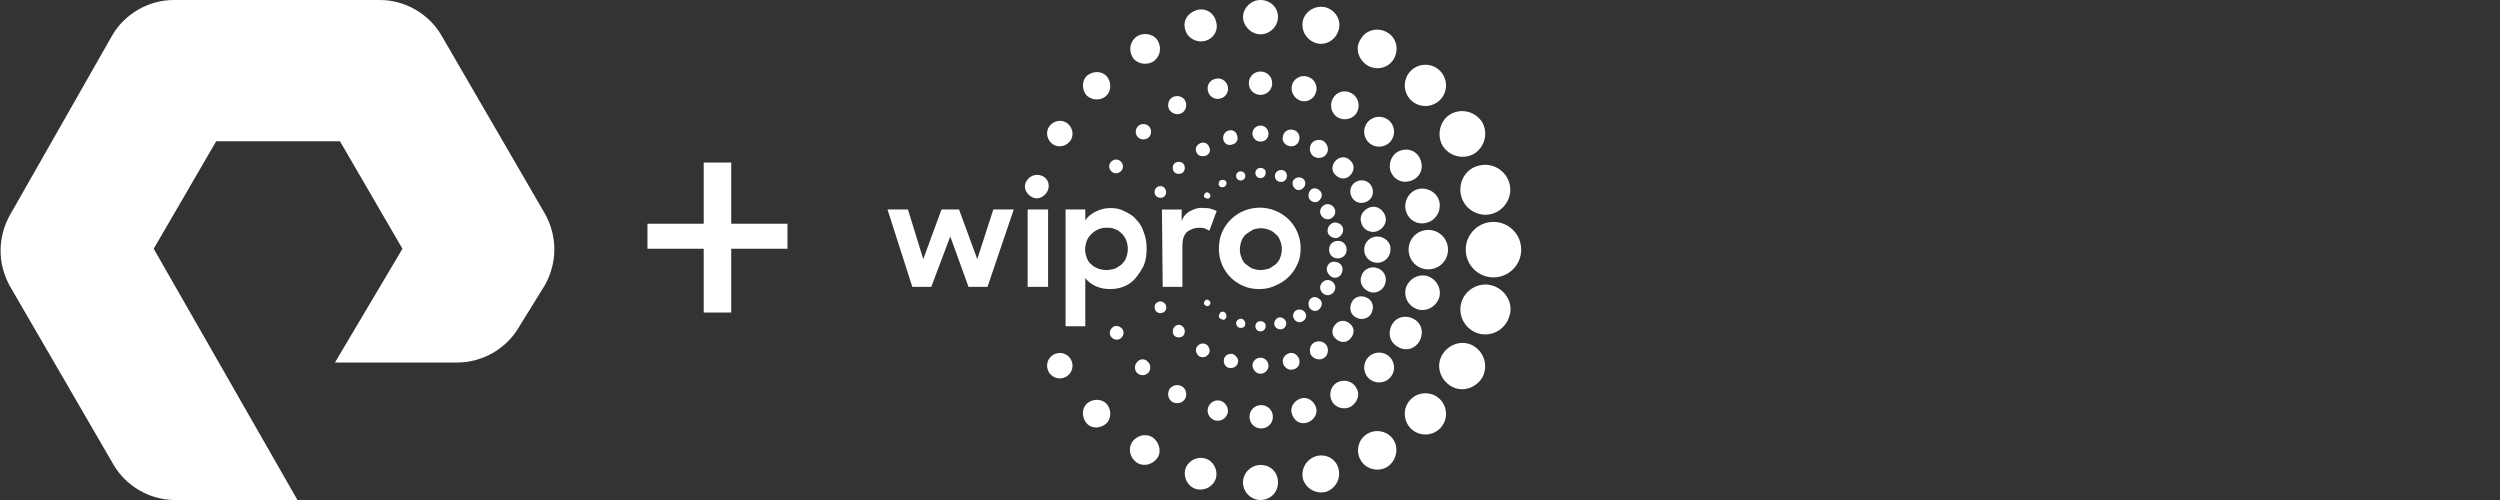 <?xml version="1.0" encoding="utf-8"?>
<!-- Generator: Adobe Illustrator 27.7.0, SVG Export Plug-In . SVG Version: 6.00 Build 0)  -->
<svg version="1.1" id="Layer_1" xmlns="http://www.w3.org/2000/svg" xmlns:xlink="http://www.w3.org/1999/xlink" x="0px" y="0px"
	 viewBox="0 0 200 40" style="enable-background:new 0 0 200 40;" xml:space="preserve">
<rect x="0" y="0" width="200" height="40" fill="#333333" stroke="none"/>
<style type="text/css">
	.st0{fill:#FFFFFF;}
</style>
<path class="st0" d="M35.297,2.8C34.297,1.1,32.397,0,30.397,0h-16.5
	c-2,0-3.9,1.1-4.9,2.8L0.797,17.2c-1,1.8-1,3.9,0,5.7l8.3,14.3
	C10.097,38.9,11.997,40,13.997,40h9.8l-11.5-20.1l5-8.6h9.9l5,8.6L26.797,29
	h9.8c2,0,3.9-1.1,4.9-2.8l2.1-3.4c1-1.8,1-3.9,0-5.7
	L35.297,2.8z M58.497,13H56.297v4.9h-4.5v2h4.5V25h2.2v-5.1h4.5v-2h-4.5V13z
	 M118.3,13.255c-1.051,0.234-1.693,1.343-1.401,2.453
	c0.292,1.051,1.401,1.693,2.452,1.401c1.051-0.292,1.694-1.401,1.402-2.452
	S119.351,12.963,118.3,13.255z M114.152,17.811
	c0.701-0.175,1.168-0.934,0.993-1.693c-0.175-0.701-0.934-1.168-1.693-0.993
	c-0.701,0.175-1.168,0.934-0.993,1.693
	C112.634,17.577,113.393,18.044,114.152,17.811z M110.123,18.511
	c0.526-0.175,0.876-0.701,0.701-1.226c-0.175-0.526-0.701-0.876-1.226-0.701
	c-0.526,0.175-0.876,0.701-0.701,1.226
	C109.014,18.336,109.598,18.686,110.123,18.511z M106.973,19.036
	c0.351-0.117,0.526-0.467,0.467-0.759c-0.058-0.35-0.467-0.525-0.759-0.467
	c-0.35,0.117-0.525,0.467-0.467,0.759
	C106.273,18.861,106.623,19.095,106.973,19.036z M115.385,11.621
	c0.526,0.876,1.635,1.168,2.511,0.701c0.876-0.526,1.168-1.635,0.701-2.511
	c-0.526-0.876-1.635-1.168-2.511-0.701S114.918,10.745,115.385,11.621z
	 M111.344,13.897c0.351,0.642,1.11,0.818,1.752,0.467
	c0.642-0.35,0.818-1.109,0.467-1.752c-0.35-0.642-1.109-0.818-1.752-0.467
	C111.228,12.495,110.994,13.313,111.344,13.897z M108.491,14.541
	c-0.468,0.234-0.584,0.818-0.351,1.226c0.234,0.467,0.818,0.584,1.226,0.35
	c0.468-0.233,0.584-0.818,0.351-1.226
	C109.483,14.424,108.899,14.307,108.491,14.541z M105.925,16.409
	c-0.292,0.175-0.408,0.526-0.233,0.818s0.525,0.409,0.817,0.234
	c0.292-0.175,0.409-0.526,0.234-0.818
	C106.568,16.35,106.159,16.233,105.925,16.409z M115.2,7.999
	c0.643-0.642,0.643-1.693,0-2.336c-0.642-0.642-1.693-0.642-2.335,0
	c-0.643,0.642-0.643,1.693,0,2.336C113.507,8.641,114.558,8.641,115.2,7.999z
	 M111.177,9.693c-0.468-0.467-1.227-0.467-1.694,0c-0.467,0.467-0.467,1.226,0,1.693
	c0.467,0.467,1.226,0.467,1.694,0C111.644,10.919,111.644,10.16,111.177,9.693z
	 M106.857,12.846c-0.351,0.35-0.351,0.876,0,1.168c0.35,0.35,0.875,0.35,1.167,0
	c0.351-0.35,0.351-0.876,0-1.168C107.732,12.495,107.207,12.495,106.857,12.846z
	 M104.811,16c0.234,0.234,0.584,0.234,0.759,0
	c0.234-0.234,0.234-0.584,0-0.759c-0.233-0.234-0.584-0.234-0.759,0
	C104.636,15.474,104.636,15.825,104.811,16z M109.426,5.256
	c0.759,0.409,1.694,0.175,2.102-0.584c0.409-0.759,0.175-1.693-0.584-2.102
	c-0.759-0.409-1.693-0.175-2.102,0.584C108.375,3.855,108.667,4.789,109.426,5.256z
	 M106.625,7.883c-0.292,0.526-0.117,1.226,0.409,1.518
	c0.525,0.292,1.226,0.117,1.518-0.409c0.292-0.526,0.117-1.226-0.409-1.518
	C107.559,7.124,106.917,7.357,106.625,7.883z M105.862,11.27
	c-0.35-0.175-0.817-0.058-0.992,0.292c-0.176,0.35-0.059,0.818,0.292,0.993
	c0.35,0.175,0.817,0.058,0.992-0.292
	C106.329,11.971,106.213,11.503,105.862,11.27z M104.341,14.949
	c0.175-0.292,0.058-0.584-0.176-0.701c-0.233-0.117-0.525-0.058-0.7,0.175
	c-0.117,0.234-0.059,0.526,0.175,0.701
	C103.873,15.299,104.165,15.182,104.341,14.949z M105.283,3.445
	c0.759,0.234,1.577-0.234,1.81-1.051c0.234-0.759-0.233-1.577-1.051-1.81
	c-0.759-0.175-1.576,0.234-1.81,1.051C104.057,2.453,104.524,3.212,105.283,3.445z
	 M104.054,8.058c0.526,0.175,1.11-0.175,1.227-0.701
	c0.175-0.526-0.175-1.109-0.701-1.226c-0.526-0.175-1.11,0.175-1.226,0.701
	C103.237,7.357,103.529,7.882,104.054,8.058z M103.112,11.678
	c0.35,0.117,0.759-0.117,0.818-0.467c0.116-0.35-0.117-0.759-0.468-0.818
	c-0.35-0.117-0.759,0.117-0.817,0.467
	C102.528,11.211,102.703,11.562,103.112,11.678z M102.007,13.956
	c-0.059,0.234,0.058,0.526,0.35,0.584c0.234,0.058,0.526-0.058,0.584-0.35
	c0.058-0.234-0.058-0.526-0.35-0.584
	C102.357,13.548,102.065,13.723,102.007,13.956z M100.839,2.745
	c0.759,0,1.401-0.642,1.401-1.401C102.24,0.584,101.598,0,100.839,0
	C100.08,0,99.438,0.642,99.438,1.401C99.496,2.161,100.138,2.745,100.839,2.745z
	 M101.775,6.657c0-0.526-0.409-0.934-0.934-0.934c-0.526,0-0.935,0.409-0.935,0.934
	c0,0.526,0.409,0.934,0.935,0.934C101.366,7.591,101.775,7.182,101.775,6.657z
	 M101.48,10.686c0-0.35-0.292-0.642-0.642-0.642c-0.351,0-0.643,0.292-0.643,0.642
	c0,0.35,0.292,0.642,0.643,0.642C101.246,11.329,101.48,11.037,101.48,10.686z
	 M100.43,13.839c0,0.234,0.175,0.409,0.408,0.409c0.234,0,0.409-0.175,0.409-0.409
	c0.059-0.234-0.175-0.409-0.409-0.409
	C100.605,13.431,100.43,13.606,100.43,13.839z M96.4,3.271
	c0.701-0.175,1.109-0.876,0.876-1.577c-0.175-0.701-0.876-1.109-1.577-0.876
	S94.59,1.694,94.824,2.395C94.999,3.037,95.7,3.446,96.4,3.271z M96.639,7.299
	c0.117,0.467,0.584,0.701,0.993,0.584c0.467-0.117,0.701-0.584,0.584-0.993
	c-0.117-0.467-0.584-0.701-0.993-0.584C96.756,6.423,96.522,6.832,96.639,7.299z
	 M97.863,11.153c0.058,0.35,0.409,0.526,0.701,0.409
	c0.35-0.058,0.526-0.409,0.409-0.701c-0.058-0.35-0.409-0.525-0.701-0.409
	C97.979,10.51,97.804,10.861,97.863,11.153z M98.906,14.189
	c0.058,0.175,0.234,0.292,0.467,0.234c0.175-0.058,0.292-0.234,0.234-0.467
	c-0.058-0.175-0.234-0.292-0.467-0.234C98.964,13.781,98.847,13.956,98.906,14.189
	z M92.196,4.964c0.584-0.35,0.759-1.051,0.467-1.635
	C92.371,2.745,91.612,2.569,91.028,2.861c-0.584,0.35-0.759,1.051-0.467,1.635
	C90.852,5.08,91.612,5.255,92.196,4.964z M94.526,9.052
	c0.35-0.175,0.467-0.642,0.292-0.993c-0.175-0.35-0.642-0.467-0.993-0.292
	c-0.35,0.175-0.467,0.642-0.292,0.993C93.767,9.11,94.176,9.227,94.526,9.052z
	 M95.938,11.504c-0.292,0.175-0.35,0.467-0.175,0.759
	c0.117,0.234,0.467,0.292,0.759,0.175c0.292-0.175,0.35-0.467,0.175-0.759
	C96.522,11.387,96.23,11.329,95.938,11.504z M97.924,14.948
	c0.175-0.058,0.234-0.292,0.175-0.409c-0.117-0.175-0.292-0.175-0.467-0.117
	c-0.117,0.058-0.175,0.292-0.117,0.409C97.632,15.007,97.807,15.007,97.924,14.948z
	 M88.516,7.65c0.409-0.409,0.409-1.109,0-1.577c-0.409-0.409-1.109-0.409-1.577,0
	c-0.409,0.409-0.409,1.109,0,1.577C87.406,8.059,88.107,8.059,88.516,7.65z
	 M91.911,10.102c-0.234-0.234-0.642-0.234-0.876,0c-0.234,0.234-0.234,0.642,0,0.876
	c0.234,0.234,0.642,0.234,0.876,0C92.144,10.744,92.144,10.336,91.911,10.102z
	 M94.652,13.78c0.175-0.175,0.175-0.526,0-0.701
	c-0.175-0.175-0.526-0.175-0.701,0c-0.175,0.175-0.175,0.526,0,0.701
	C94.127,13.956,94.477,13.956,94.652,13.78z M96.4,15.474
	c-0.117,0.117-0.117,0.292,0,0.35c0.117,0.058,0.292,0.117,0.35,0
	c0.117-0.058,0.117-0.234,0-0.35C96.634,15.357,96.458,15.357,96.4,15.474z
	 M84.259,11.562c0.467,0.292,1.109,0.117,1.401-0.35
	c0.292-0.467,0.117-1.109-0.35-1.401c-0.467-0.292-1.109-0.117-1.401,0.35
	C83.616,10.628,83.792,11.271,84.259,11.562z M88.994,13.78
	c0.292,0.175,0.584,0.058,0.759-0.175c0.175-0.292,0.058-0.584-0.175-0.759
	c-0.292-0.175-0.584-0.058-0.759,0.175C88.643,13.313,88.76,13.605,88.994,13.78
	z M92.426,15.124c-0.117,0.234-0.058,0.526,0.175,0.642
	c0.233,0.117,0.525,0.058,0.642-0.175c0.117-0.234,0-0.526-0.175-0.642
	C92.834,14.832,92.542,14.891,92.426,15.124z M119.477,17.752
	c-1.226,0-2.219,0.993-2.219,2.219c0,1.226,0.993,2.219,2.219,2.219
	s2.219-0.993,2.219-2.219C121.696,18.745,120.703,17.752,119.477,17.752z
	 M115.841,19.971c0-0.876-0.701-1.577-1.577-1.577
	c-0.876,0-1.576,0.701-1.576,1.577s0.7,1.577,1.576,1.577
	C115.14,21.548,115.841,20.847,115.841,19.971z M110.184,18.921
	c-0.584,0-1.051,0.467-1.051,1.051c0,0.584,0.467,1.051,1.051,1.051
	c0.584,0,1.051-0.467,1.051-1.051C111.293,19.388,110.768,18.921,110.184,18.921z
	 M107.73,19.97c0-0.409-0.292-0.701-0.701-0.701s-0.701,0.292-0.701,0.701
	s0.292,0.701,0.701,0.701S107.73,20.379,107.73,19.97z M119.351,22.832
	c-1.051-0.292-2.16,0.35-2.452,1.401c-0.292,1.051,0.35,2.161,1.401,2.453
	c1.051,0.292,2.161-0.35,2.453-1.401
	C121.103,24.234,120.402,23.124,119.351,22.832z M113.455,24.76
	c0.701,0.175,1.46-0.234,1.693-0.993c0.175-0.701-0.233-1.46-0.992-1.693
	c-0.701-0.175-1.46,0.234-1.694,0.993
	C112.287,23.825,112.696,24.526,113.455,24.76z M109.598,23.357
	c0.525,0.175,1.109-0.175,1.226-0.701c0.175-0.526-0.175-1.109-0.701-1.226
	c-0.525-0.175-1.109,0.175-1.226,0.701
	C108.722,22.657,109.072,23.182,109.598,23.357z M106.617,22.19
	c0.35,0.117,0.701-0.117,0.759-0.467c0.117-0.35-0.117-0.701-0.467-0.759
	c-0.351-0.117-0.701,0.117-0.759,0.467
	C106.091,21.723,106.325,22.073,106.617,22.19z M117.891,27.679
	c-0.876-0.526-1.986-0.175-2.511,0.701c-0.526,0.876-0.175,1.985,0.7,2.511
	c0.876,0.526,1.986,0.175,2.511-0.701
	C119.059,29.314,118.767,28.204,117.891,27.679z M113.568,27.27
	c0.351-0.642,0.175-1.401-0.467-1.752c-0.642-0.35-1.401-0.175-1.752,0.467
	c-0.35,0.642-0.175,1.401,0.467,1.752C112.459,28.146,113.218,27.912,113.568,27.27z
	 M109.717,25.05c0.233-0.467,0.117-0.993-0.351-1.226
	c-0.467-0.234-0.992-0.117-1.226,0.35c-0.233,0.467-0.117,0.993,0.351,1.226
	C108.899,25.634,109.483,25.517,109.717,25.05z M106.743,23.299
	c0.175-0.292,0.058-0.642-0.234-0.818c-0.292-0.175-0.642-0.058-0.817,0.234
	c-0.175,0.292-0.059,0.642,0.233,0.818C106.217,23.708,106.568,23.591,106.743,23.299z
	 M112.865,31.942c-0.643,0.642-0.643,1.693,0,2.336
	c0.642,0.642,1.693,0.642,2.335,0c0.643-0.642,0.643-1.694,0-2.336
	C114.558,31.299,113.507,31.299,112.865,31.942z M111.177,30.248
	c0.467-0.467,0.467-1.226,0-1.693c-0.468-0.467-1.227-0.467-1.694,0
	c-0.467,0.467-0.467,1.226,0,1.693C109.95,30.715,110.709,30.715,111.177,30.248z
	 M108.024,27.095c0.351-0.35,0.351-0.876,0-1.168
	c-0.35-0.35-0.876-0.35-1.167,0c-0.351,0.35-0.351,0.876,0,1.168
	C107.207,27.445,107.732,27.445,108.024,27.095z M104.811,24.7
	c0.234,0.234,0.584,0.234,0.759,0c0.234-0.234,0.234-0.584,0-0.759
	c-0.233-0.234-0.584-0.234-0.759,0C104.636,24.116,104.636,24.466,104.811,24.7z
	 M109.424,34.685c-0.76,0.409-0.993,1.401-0.584,2.102
	c0.408,0.759,1.401,0.993,2.102,0.584c0.701-0.409,0.993-1.402,0.584-2.102
	C111.117,34.51,110.124,34.277,109.424,34.685z M108.49,31.007
	c-0.292-0.526-0.993-0.701-1.519-0.409c-0.525,0.292-0.7,0.993-0.408,1.518
	c0.291,0.526,0.992,0.701,1.518,0.409C108.606,32.175,108.84,31.533,108.49,31.007z
	 M105.862,28.672c0.351-0.175,0.467-0.642,0.292-0.993s-0.642-0.467-0.992-0.292
	c-0.351,0.175-0.468,0.642-0.292,0.993
	C105.103,28.73,105.512,28.847,105.862,28.672z M104.23,25.693
	c0.234-0.117,0.351-0.467,0.176-0.701c-0.176-0.234-0.468-0.292-0.701-0.175
	c-0.234,0.117-0.351,0.467-0.175,0.701
	C103.646,25.752,103.997,25.868,104.23,25.693z M105.283,36.497
	c-0.759,0.234-1.226,0.993-1.051,1.81c0.234,0.759,0.993,1.226,1.81,1.051
	c0.759-0.234,1.227-0.993,1.051-1.81C106.918,36.73,106.101,36.263,105.283,36.497
	z M105.277,32.582c-0.175-0.526-0.7-0.876-1.226-0.701
	c-0.526,0.175-0.876,0.701-0.701,1.226c0.175,0.584,0.701,0.876,1.227,0.701
	C105.102,33.633,105.452,33.108,105.277,32.582z M103.932,28.73
	c-0.117-0.35-0.467-0.584-0.817-0.467c-0.351,0.117-0.584,0.467-0.467,0.818
	c0.116,0.35,0.467,0.584,0.817,0.467C103.815,29.489,104.049,29.139,103.932,28.73
	z M102.883,25.751c-0.058-0.233-0.35-0.409-0.584-0.35
	c-0.233,0.058-0.409,0.35-0.35,0.584c0.058,0.234,0.292,0.409,0.584,0.35
	C102.825,26.277,102.942,25.985,102.883,25.751z M100.839,37.197
	c-0.759,0-1.401,0.642-1.401,1.401s0.643,1.401,1.401,1.401
	c0.759,0,1.401-0.584,1.401-1.401S101.656,37.197,100.839,37.197z M100.895,34.277
	c0.526,0,0.935-0.409,0.935-0.934c0-0.525-0.409-0.934-0.935-0.934
	c-0.525,0-0.934,0.409-0.934,0.934C99.961,33.868,100.37,34.277,100.895,34.277z
	 M100.195,29.256c0.059,0.35,0.292,0.642,0.643,0.642
	c0.35,0,0.642-0.292,0.642-0.642c0-0.35-0.292-0.642-0.642-0.642
	C100.487,28.613,100.195,28.905,100.195,29.256z M101.247,26.102
	c0.059-0.234-0.175-0.409-0.409-0.409c-0.233,0-0.408,0.175-0.408,0.409
	c0,0.234,0.175,0.409,0.408,0.409C101.072,26.511,101.247,26.336,101.247,26.102z
	 M96.399,36.671c-0.701-0.175-1.401,0.234-1.577,0.876
	c-0.175,0.701,0.234,1.401,0.876,1.577c0.701,0.175,1.401-0.234,1.577-0.876
	C97.45,37.547,97.041,36.846,96.399,36.671z M97.628,32.058
	c-0.467-0.117-0.876,0.175-0.993,0.584c-0.117,0.467,0.175,0.876,0.584,0.993
	c0.467,0.117,0.876-0.175,0.993-0.584C98.329,32.642,98.037,32.175,97.628,32.058z
	 M98.618,28.321c-0.35-0.058-0.642,0.117-0.701,0.409
	c-0.058,0.35,0.117,0.642,0.409,0.701c0.35,0.058,0.642-0.117,0.701-0.409
	C99.144,28.788,98.91,28.438,98.618,28.321z M99.607,25.985
	c0.058-0.175-0.058-0.409-0.234-0.467c-0.175-0.058-0.409,0.058-0.467,0.234
	c-0.058,0.175,0.058,0.409,0.234,0.467C99.373,26.277,99.607,26.161,99.607,25.985
	z M92.192,34.978c-0.584-0.35-1.285-0.117-1.635,0.409
	c-0.35,0.584-0.117,1.285,0.409,1.635c0.584,0.35,1.285,0.117,1.635-0.409
	C92.951,36.088,92.718,35.328,92.192,34.978z M94.526,30.89
	c-0.35-0.175-0.818-0.058-0.993,0.292c-0.175,0.35-0.058,0.818,0.292,0.993
	c0.35,0.175,0.818,0.058,0.993-0.292C94.994,31.532,94.877,31.065,94.526,30.89z
	 M95.756,27.737c-0.175,0.233-0.058,0.584,0.175,0.759
	c0.292,0.175,0.584,0.058,0.759-0.175c0.175-0.234,0.058-0.584-0.175-0.759
	C96.223,27.387,95.931,27.503,95.756,27.737z M97.569,25.109
	c-0.117,0.175-0.058,0.35,0.117,0.409c0.175,0.117,0.35,0.058,0.409-0.117
	c0.058-0.117,0-0.35-0.117-0.409C97.802,24.876,97.627,24.934,97.569,25.109z
	 M86.939,32.292c-0.409,0.409-0.409,1.11,0,1.577
	c0.409,0.467,1.109,0.409,1.577,0c0.409-0.409,0.409-1.109,0-1.577
	C88.107,31.883,87.406,31.883,86.939,32.292z M90.972,28.963
	c-0.234,0.234-0.234,0.642,0,0.876c0.234,0.234,0.642,0.234,0.876,0
	c0.233-0.234,0.233-0.642,0-0.876C91.614,28.671,91.206,28.671,90.972,28.963z
	 M93.952,26.16c-0.175,0.175-0.175,0.526,0,0.701
	c0.175,0.175,0.526,0.175,0.701,0c0.175-0.175,0.175-0.526,0-0.701
	C94.477,25.926,94.127,25.926,93.952,26.16z M96.75,24.058
	c-0.117-0.117-0.292-0.117-0.35,0c-0.117,0.117-0.117,0.292,0,0.35
	c0.117,0.117,0.292,0.117,0.35,0C96.867,24.35,96.867,24.175,96.75,24.058z
	 M84.259,28.379c-0.467,0.292-0.642,0.876-0.35,1.401
	c0.292,0.467,0.876,0.642,1.401,0.35c0.467-0.292,0.642-0.876,0.35-1.402
	C85.368,28.262,84.784,28.087,84.259,28.379z M89.041,26.159
	c-0.234,0.175-0.35,0.467-0.175,0.759c0.175,0.234,0.467,0.35,0.759,0.175
	c0.234-0.175,0.35-0.467,0.175-0.759C89.625,26.101,89.274,25.984,89.041,26.159z
	 M92.601,24.175c-0.234,0.117-0.292,0.409-0.175,0.642
	c0.117,0.234,0.409,0.292,0.642,0.175c0.234-0.117,0.292-0.409,0.175-0.642
	C93.068,24.116,92.834,24.058,92.601,24.175z M96.869,16.7
	c-0.175-0.058-0.409-0.058-0.584-0.058c-0.35-0.058-0.701,0.058-1.051,0.234
	c-0.35,0.175-0.584,0.467-0.701,0.818v-0.934h-1.577l0.058,6.19h1.577v-3.27
	c0-0.526,0.117-0.876,0.35-1.109c0.292-0.234,0.642-0.35,0.993-0.35
	c0.117,0,0.292,0,0.467,0.058c0.117,0.058,0.234,0.117,0.35,0.175l0.584-1.577
	C97.219,16.817,97.044,16.758,96.869,16.7z M87.642,16.934
	c-0.35,0.175-0.642,0.409-0.818,0.701v-0.876h-1.577v9.343h1.577v-3.854
	c0.234,0.292,0.467,0.467,0.818,0.642c0.409,0.175,0.759,0.234,1.168,0.234
	c0.818,0,1.518-0.292,1.985-0.818c0.292-0.35,0.526-0.701,0.701-1.051
	c0.175-0.409,0.234-0.876,0.234-1.343c0-0.467-0.058-0.934-0.234-1.343
	c-0.117-0.409-0.35-0.759-0.642-1.051c-0.234-0.292-0.584-0.467-0.934-0.642
	c-0.35-0.175-0.701-0.234-1.109-0.234C88.401,16.642,87.993,16.758,87.642,16.934
	z M89.744,18.685c0.117,0.117,0.292,0.35,0.35,0.526
	c0.175,0.467,0.175,0.934,0,1.401c-0.058,0.175-0.175,0.35-0.35,0.526
	c-0.117,0.117-0.35,0.234-0.525,0.35c-0.234,0.058-0.467,0.117-0.701,0.117
	c-0.467,0-0.934-0.175-1.226-0.467c-0.175-0.117-0.292-0.35-0.35-0.526
	c-0.175-0.409-0.175-0.876,0-1.343c0.058-0.175,0.175-0.35,0.35-0.526
	c0.35-0.35,0.759-0.526,1.226-0.526c0.234,0,0.467,0,0.701,0.117
	C89.394,18.394,89.569,18.51,89.744,18.685z M103.117,22.131
	c0.292-0.292,0.525-0.642,0.7-1.051c0.176-0.35,0.234-0.818,0.234-1.226
	c0-0.876-0.35-1.693-0.934-2.277c-1.285-1.285-3.387-1.285-4.672,0
	c-0.292,0.292-0.526,0.642-0.701,1.051c-0.175,0.409-0.234,0.876-0.234,1.285
	c0,0.876,0.35,1.693,0.934,2.277c0.292,0.292,0.642,0.526,1.051,0.701
	c0.409,0.175,0.818,0.234,1.285,0.234s0.934-0.117,1.285-0.292
	C102.474,22.656,102.825,22.423,103.117,22.131z M100.839,21.605
	c-0.233,0-0.467-0.058-0.642-0.117s-0.35-0.234-0.526-0.35
	c-0.175-0.117-0.292-0.35-0.35-0.526c-0.175-0.409-0.175-0.876,0-1.343
	c0.058-0.175,0.175-0.35,0.35-0.526c0.175-0.117,0.351-0.234,0.526-0.35
	c0.409-0.175,0.934-0.175,1.343,0c0.175,0.058,0.35,0.175,0.526,0.35
	c0.175,0.117,0.291,0.35,0.35,0.526c0.175,0.409,0.175,0.876,0,1.343
	c-0.059,0.175-0.175,0.35-0.35,0.526c-0.176,0.117-0.351,0.234-0.526,0.35
	C101.306,21.547,101.073,21.605,100.839,21.605z M83.847,16.758h-1.635v6.19h1.635
	V16.758z M78.182,20.729l-1.46-3.971H75.321l-1.46,3.971l-1.226-3.971H71
	l1.985,6.19h1.518l1.518-4.029l1.46,4.029H79l2.102-6.19h-1.635L78.182,20.729z
	 M82.679,15.824c0.467,0.175,0.993-0.175,1.168-0.642
	c0.175-0.526-0.117-1.051-0.642-1.168c-0.525-0.117-0.993,0.175-1.168,0.642
	C81.861,15.123,82.212,15.649,82.679,15.824z"/>
</svg>
